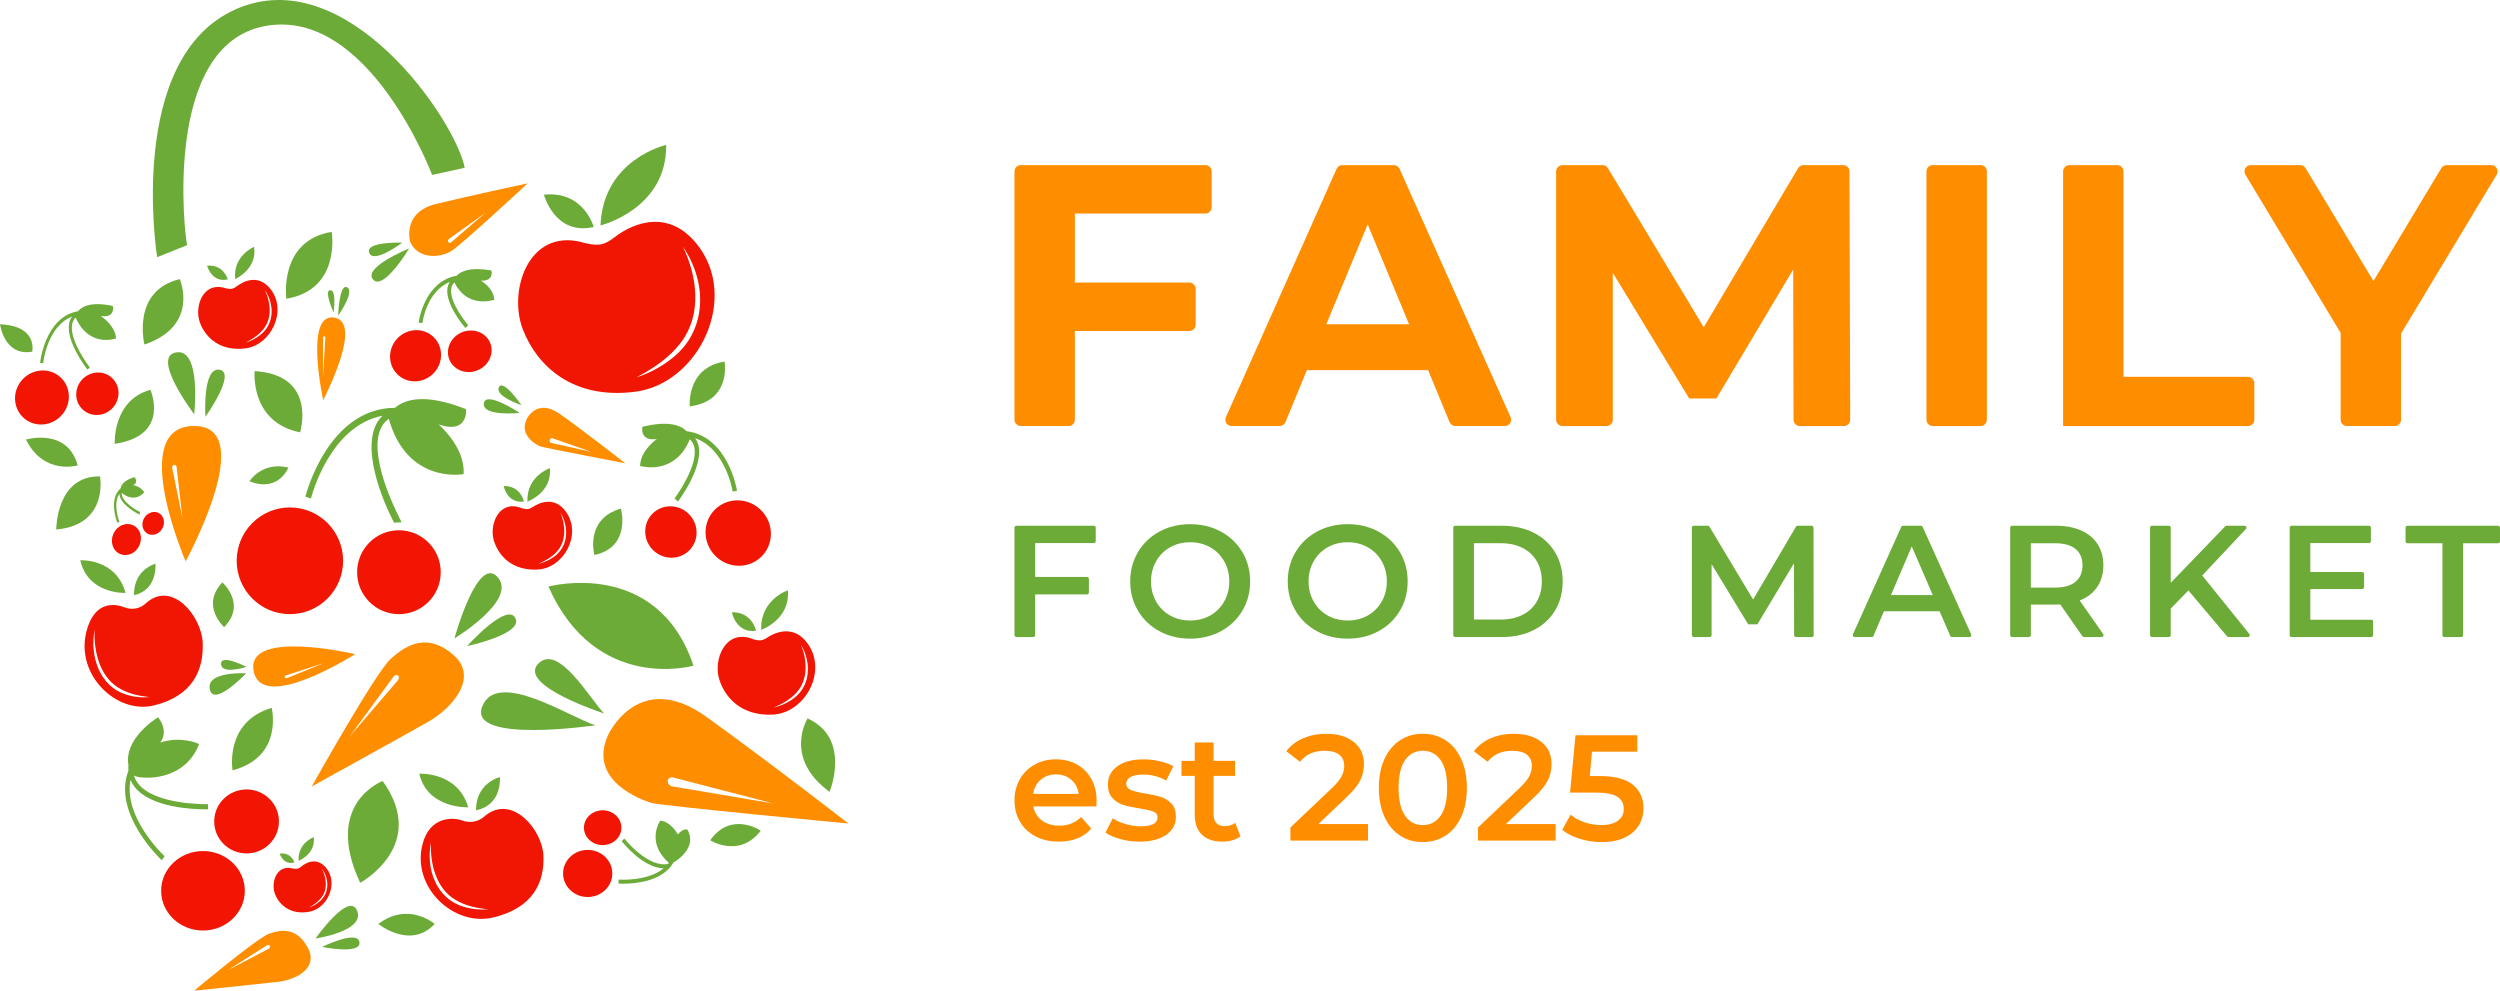 <?xml version="1.0" encoding="UTF-8"?>
<svg id="_Слой_1" data-name="Слой 1" xmlns="http://www.w3.org/2000/svg" viewBox="0 0 2552.73 1011.57">
  <defs>
    <style>
      .cls-1 {
        fill: #f11603;
      }

      .cls-2 {
        fill: #6cab38;
      }

      .cls-3 {
        fill: #ff8d00;
      }

      .cls-4 {
        fill: #f21503;
      }
    </style>
  </defs>
  <g>
    <ellipse class="cls-4" cx="296.02" cy="572.62" rx="54.33" ry="54.48"/>
    <ellipse class="cls-4" cx="407.34" cy="584.28" rx="42.7" ry="42.83"/>
    <path class="cls-2" d="M472.87,487.39s-.02,0-.05,0c0,.18,0,.36-.02.55l.07-.56Z"/>
    <path class="cls-2" d="M447.93,433.39c10.53,3.59,18.27,3.27,23.05-.96,5.74-5.1,4.94-13.87,4.9-14.24l-.04-.42-.36-.14c-41.56-16.36-62.1-9.88-72.1-1.23h-.24c-68.27.48-90.92,89.19-91.14,90.09l-.16.63,5.69,1.91.16-.66c.18-.74,18.68-73.49,72.9-83.88-3.78,3.54-6.61,8.04-8.44,13.39-11.92,34.92,18.51,92.69,19.98,95.28l.34.59,7.69-.57-.31-.54c-.34-.61-32.98-60.66-22.19-92.25,1.88-5.49,4.94-9.68,9.36-12.77,18.21,65.47,73.54,56.99,75.89,56.59l.48-.08.03-.54c1.23-23.49-18.19-43.52-25.49-50.19Z"/>
    <path class="cls-4" d="M720.58,540.32c-1.77,18.32,11.67,34.95,30.01,37.15,18.34,2.2,34.65-10.87,36.42-29.19,1.77-18.32-11.67-34.95-30.01-37.15-18.34-2.2-34.65,10.87-36.42,29.19Z"/>
    <path class="cls-4" d="M658.94,540.11c-1.39,14.4,9.17,27.48,23.59,29.2,14.42,1.73,27.24-8.54,28.63-22.94,1.39-14.4-9.17-27.48-23.59-29.2-14.42-1.73-27.24,8.54-28.63,22.94Z"/>
    <path class="cls-2" d="M752.4,500.24c-.12-.73-9.1-54.6-51.26-59.94h-.02c-5.69-5.77-18.05-11.16-44.75-4.57l-.39.22-.09.41c-.01.05-1.06,5.4,2.15,9,2.48,2.79,6.71,3.77,12.61,2.93-5.66,4.25-15.83,13.5-16.89,25.63l-.14-.04.05,2.15h1.09c4.59,1.14,35.26,7.38,49.61-27.46,2.23,2.01,3.69,4.49,4.46,7.56,4.77,19.05-19.28,51.78-19.53,52.11l-.51.68,3.47,3.2.51-.68c1.06-1.42,25.81-35.04,20.4-56.66-.69-2.76-1.85-5.23-3.45-7.37,31.08,10.84,38.16,53.25,38.23,53.69l.14.87,4.44-.86-.14-.88Z"/>
    <path class="cls-4" d="M450.12,358.8c1.98,14.23-7.97,27.76-22.21,30.22-14.25,2.46-27.4-7.08-29.38-21.31-1.98-14.23,7.97-27.76,22.21-30.22,14.25-2.46,27.4,7.08,29.38,21.31Z"/>
    <path class="cls-4" d="M501.79,354.88c1.6,11.53-6.99,22.58-19.19,24.69-12.2,2.11-23.4-5.53-25-17.06-1.6-11.53,6.99-22.58,19.19-24.69,12.2-2.11,23.4,5.53,25,17.06Z"/>
    <path class="cls-2" d="M504.56,304.2l-.06.02c-1.24-8.45-8.74-14.64-13.27-17.66,4.42.21,7.53-.81,9.3-3.04,2.31-2.92,1.37-6.65,1.3-6.94l-.23-.44-.38-.07c-21.01-3.65-30.59.91-34.94,5.46-33.05,5.94-38.61,46.58-38.66,46.99l-.12.9,3.85.48.1-.85c.04-.32,4.24-31.42,27.8-41.17-.99,1.53-1.7,3.23-2.12,5.09-3.68,16.4,16.69,40.33,17.57,41.34l.52.6,2.91-2.8-.58-.67c-.2-.23-19.81-23.5-16.65-37.53.49-2.2,1.51-4.03,3.09-5.56,12.58,25.69,37.15,18.8,39.79,17.94l.91-.04-.14-2.07Z"/>
    <path class="cls-4" d="M70.06,401.17c2.09,15.02-8.41,29.29-23.44,31.89-15.04,2.6-28.92-7.47-31.01-22.49-2.09-15.02,8.41-29.29,23.44-31.89,15.04-2.6,28.92,7.47,31.01,22.49Z"/>
    <path class="cls-4" d="M120.83,398.36c1.64,11.8-6.61,23.03-18.43,25.07-11.82,2.04-22.73-5.87-24.37-17.68-1.64-11.8,6.61-23.03,18.43-25.07,11.82-2.04,22.73,5.87,24.37,17.68Z"/>
    <path class="cls-2" d="M118.54,345.46h0s-.04-.85-.04-.85l-.06.02c-1.25-11.1-11.27-19.02-15.5-21.9,5.17.77,8.8-.07,10.82-2.49,2.52-3.04,1.51-7.38,1.46-7.56l-.06-.26-.24-.05c-21.44-4.57-31.08.36-35.39,5.48l-.09.02c-33.44,6.02-38.4,51.76-38.45,52.22l-.04.42,3.09.49.05-.44c.04-.38,4.1-37.48,29.51-47.33-1.5,2.02-2.51,4.4-3.01,7.08-3.44,18.26,17.61,45.66,18.51,46.82l.27.35,2.28-2.43-.24-.31c-.21-.27-20.87-27.11-17.77-43.61.53-2.8,1.7-5.08,3.58-6.94,13.45,30.7,39.91,21.83,41.04,21.44h0s.29-.11.29-.11v-.05Z"/>
    <path class="cls-2" d="M147.07,502.37h0s-.51-.94-.51-.94l-.08.1c-2.84-3.97-7.48-5.56-10.37-6.17,1.51-.81,2.44-1.86,2.77-3.14.63-2.42-1.16-4.61-1.23-4.7l-.25-.3-.36.1c-10.21,2.99-13.22,7.71-13.89,11.3-12.72,11.11-3.65,34.28-3.56,34.51l.22.56,2.24-.8-.28-.69c-.07-.18-6.8-17.33.09-27.99.04.95.21,1.92.52,2.9,2.98,9.47,17.72,17.2,19.39,18.05l.67.34.57-2.63-.46-.23c-4.23-2.14-15.7-9.23-17.9-16.22-.35-1.11-.45-2.15-.31-3.17,13.13,10.87,22.18.29,22.56-.18l.33-.4-.18-.29Z"/>
    <path class="cls-4" d="M142.09,542.17c3.96,7.3,1.36,17.14-5.81,21.97-7.17,4.83-16.2,2.83-20.17-4.48-3.96-7.3-1.36-17.14,5.81-21.97,7.17-4.83,16.2-2.83,20.17,4.48Z"/>
    <path class="cls-4" d="M166.13,527.88c2.9,5.34.91,12.59-4.44,16.2-5.35,3.6-12.04,2.19-14.94-3.15-2.9-5.34-.91-12.59,4.44-16.2,5.35-3.6,12.04-2.19,14.94,3.15Z"/>
    <ellipse class="cls-4" cx="207.26" cy="909.57" rx="42.72" ry="40.58"/>
    <ellipse class="cls-4" cx="251.77" cy="838.76" rx="33.05" ry="32.67"/>
    <path class="cls-2" d="M212.38,821.1l-.79.03c-.53.02-53.25.96-70.51-20.96-1.95-2.47-3.38-5.23-4.26-8.21,1.1.59,2.41,1.02,3.96,1.33,12.63,2.47,48.42,1.43,62.21-32.73l.33-.81-.73-.35c-.18-.09-17.69-8.18-38.96-1.19,1.43-1.9,3.02-4.78,3.49-8.54.67-5.35-1.1-10.98-5.26-16.74l-.41-.57-.57.35c-1.42.87-34.63,21.69-29.71,48.7-.14,1.81-.15,3.65-.02,5.47-16.76,43.54,32.9,90.43,33.41,90.9l.6.56,3-4.01-.6-.56c-.43-.4-41.88-39.45-34.23-77.43,1.06,2.62,2.48,5.06,4.24,7.29,16.63,21.11,59.36,22.75,72.05,22.75,1.15,0,1.88-.02,2.1-.02l.78-.02-.11-5.24Z"/>
    <ellipse class="cls-4" cx="600.09" cy="891.88" rx="25.14" ry="24.05"/>
    <ellipse class="cls-4" cx="615.39" cy="845.14" rx="19.12" ry="17.77"/>
    <path class="cls-2" d="M702.07,847.34l-.13-.24-.24-.07c-.2-.05-4.7-1.19-9.47,5.05-1.71-2.98-8.09-12.92-17.56-14.1l-.33-.04-.21.29c-.24.33-5.75,8.23-4.57,19.34.9,8.44,5.41,16.33,13.41,23.46-.27.38-.56.76-.85,1.12-20.42,4.19-43.98-25.14-44.21-25.43l-.4-.5-2.73,2.67.4.5c.85,1.08,21.1,26.42,41.75,27.22.25,0,.51.01.77.02-16.26,13.47-45.09,11.59-45.38,11.56l-.62-.07-.19,3.39v.68s.59.04.59.04c.17.01.64.04,1.35.07.73.03,1.78.06,3.1.06,10.71,0,38.82-1.86,50.43-20.5l.34-.55-.18-.14c4.28-2.57,14.52-9.61,17.03-19.49,1.21-4.76.5-9.58-2.1-14.34Z"/>
    <path class="cls-2" d="M306.46,441.48s17.96-58.7-46.44-62.56c0,0-5.19,52.18,46.44,62.56Z"/>
    <path class="cls-2" d="M367.78,901.42s70.35-37.96,22.95-103.95c0,0-61.12,22.7-22.95,103.95Z"/>
    <path class="cls-2" d="M254.67,491.27s26.4,13.24,39.86-13.71c0,0-23.77-7.85-39.86,13.71Z"/>
    <path class="cls-2" d="M386.31,943.43s32.86,26.61,57.55,0c0,0-26.61-23.21-57.55,0Z"/>
    <path class="cls-2" d="M237.48,786.55s-8.67-49.3,39.92-63.78c0,0,12.53,49.99-39.92,63.78Z"/>
    <path class="cls-2" d="M228.84,640.34s-24.4-21.84-1.78-45.66c0,0,25.09,22.14,1.78,45.66Z"/>
    <path class="cls-2" d="M57.42,540.69s-.23-55.14,44.71-54.25c0,0,9.24,49.42-44.71,54.25Z"/>
    <path class="cls-2" d="M79.35,475.21s-34.58,10.4-52.8-26.34c0,0,42.02-12.69,52.8,26.34Z"/>
    <path class="cls-2" d="M117.14,453.19s-2.39-44.5,36.42-55.13c0,0,20.96,46.69-36.42,55.13Z"/>
    <path class="cls-2" d="M147.48,351.8s-13.73-54.81,36.06-66.81c0,0,20.75,47.44-36.06,66.81Z"/>
    <path class="cls-2" d="M292.37,305.05s-8.11-59.38,46.31-68.28c0,0,9.99,58.88-46.31,68.28Z"/>
    <path class="cls-2" d="M559.97,598.91s110.99-30.04,148.16,80.78c0,0-99.62,28.67-148.16-80.78Z"/>
    <path class="cls-2" d="M606.92,566.71s-10.18-36.69,27.09-47.43c0,0,10.94,39.35-27.09,47.43Z"/>
    <path class="cls-2" d="M704.32,414.95s-3.77-39.49,35.52-45.76c0,0,7.47,40.28-35.52,45.76Z"/>
    <path class="cls-2" d="M725.17,858s29.68,18.79,51.65-9.77c0,0-30.16-20.59-51.65,9.77Z"/>
    <path class="cls-2" d="M847.04,808.52s22.77-54.4-22.44-74.98c0,0-25.19,40.18,22.44,74.98Z"/>
    <path class="cls-2" d="M32.89,359.11s6.21-26.42-32.89-27.99c0,0,4.23,32.94,32.89,27.99Z"/>
    <path class="cls-2" d="M128.24,605.43s-38.33,1.83-46.25-33.32c0,0,36.31-2.31,46.25,33.32Z"/>
    <path class="cls-1" d="M207,656.51c-1.02-26.71-30.51-63.66-56.95-41.46,0,0-1.15,1.22-3.12,2.65-5.88,4.28-13.25,5.01-19.88,2.41-8.18-3.21-30.42-8.25-38.83,24.84-11.29,44.4,30.91,84.5,68.69,75.43,40.61-9.75,51.09-37.14,50.08-63.88ZM128.73,709.18c-26.34-7.98-37.41-38.31-32.1-66.41-1.09,22.35,5.21,47.24,23.47,58.94,10.02,6.48,21.42,8.97,33,10.08-8.11.71-16.42,0-24.37-2.61Z"/>
    <path class="cls-2" d="M136.9,607.69s-2.2-23.79,21.77-32.13c0,0,2.68,26.85-21.77,32.13Z"/>
    <path class="cls-2" d="M613.17,230.18s67.8-16.47,67.07-82.22c0,0-64.47,14.59-67.07,82.22Z"/>
    <path class="cls-1" d="M648.73,399.99c64.87-8.44,106.76-95.81,62.95-150.59-32.65-40.82-72.25-16.39-83.75-7.44-10.58,8.23-15.94,9.07-27.65,6.93-3.92-.72-6.44-1.67-6.44-1.67-54.42-13.77-75.13,49.88-59.96,89.13,14.48,37.45,51.1,71.93,114.85,63.64ZM649.63,385.45c17.44-9.14,33.8-20.09,45.65-35.72,21.66-28.35,16.85-67.32,1.97-97.89,24.86,35.87,25.43,85.58-11.05,114-10.9,8.87-23.47,15.29-36.57,19.61Z"/>
    <path class="cls-2" d="M606.25,231.75s-10.16-37.26-50.86-32.95c0,0,11.17,42.19,50.86,32.95Z"/>
    <path class="cls-1" d="M548.87,581.58c26.34-1.24,45.55-35.03,29.37-58.54-12.05-17.52-28.65-9-33.52-5.77-4.48,2.96-6.66,3.12-11.32,1.87-1.56-.42-2.55-.89-2.55-.89-21.54-7.35-31.58,17.59-26.52,33.89,4.83,15.56,18.65,30.66,44.54,29.44ZM549.62,575.76c7.27-3.1,14.14-6.97,19.33-12.87,9.48-10.69,8.58-26.54,3.41-39.35,9.05,15.27,7.95,35.3-7.5,45.53-4.63,3.21-9.86,5.38-15.25,6.68Z"/>
    <path class="cls-2" d="M538.58,512.13s25.35-9.05,22.91-34.12c0,0-24.14,8.2-22.91,34.12Z"/>
    <path class="cls-2" d="M534.99,512.07s-3.27-16.19-20.69-15.79c0,0,3.56,18.32,20.69,15.79Z"/>
    <path class="cls-1" d="M789.07,729.68c32.35-1.53,55.94-43.02,36.08-71.9-14.8-21.52-35.18-11.05-41.17-7.09-5.5,3.64-8.18,3.83-13.9,2.3-1.92-.51-3.13-1.09-3.13-1.09-26.45-9.03-38.79,21.6-32.58,41.63,5.93,19.11,22.9,37.65,54.7,36.15ZM789.99,722.52c8.93-3.81,17.37-8.56,23.74-15.8,11.64-13.13,10.54-32.6,4.19-48.32,11.11,18.75,9.76,43.35-9.21,55.92-5.68,3.94-12.11,6.6-18.73,8.21Z"/>
    <path class="cls-2" d="M777.32,643.13s30-10.71,27.11-40.38c0,0-28.56,9.7-27.11,40.38Z"/>
    <path class="cls-2" d="M772.01,644.05s-3.9-19.36-24.73-18.87c0,0,4.25,21.9,24.73,18.87Z"/>
    <path class="cls-1" d="M315.53,931.03c19.07-3.22,30.64-29.49,17.21-45.16-10.01-11.68-21.48-4.02-24.79-1.25-3.05,2.55-4.62,2.86-8.1,2.36-1.16-.17-1.92-.42-1.92-.42-16.19-3.45-21.72,15.57-16.89,26.99,4.62,10.89,15.74,20.65,34.48,17.49ZM315.66,926.73c5.07-2.9,9.79-6.31,13.15-11.06,6.14-8.61,4.36-20.06-.31-28.92,7.66,10.31,8.29,24.97-2.22,33.78-3.14,2.74-6.79,4.78-10.62,6.2Z"/>
    <path class="cls-2" d="M304.94,878.99s17.54-6.8,15.45-24.25c0,0-16.71,6.19-15.45,24.25Z"/>
    <path class="cls-2" d="M300.65,880.63s-3.29-10.71-15.07-9.01c0,0,3.62,12.13,15.07,9.01Z"/>
    <path class="cls-2" d="M478.15,824.34s-41.47,1.88-50.04-34.3c0,0,39.28-2.38,50.04,34.3Z"/>
    <path class="cls-1" d="M554.9,873.77c-1.06-26.43-31.73-63-59.24-41.03,0,0-1.19,1.21-3.24,2.63-6.12,4.23-13.78,4.96-20.67,2.38-8.51-3.18-33-4.86-40.4,24.59-11.09,44.15,32.16,83.63,71.46,74.65,42.24-9.65,53.15-36.76,52.09-63.22ZM473.48,925.89c-27.4-7.9-38.91-37.91-33.39-65.72-1.13,22.12,5.42,46.75,24.42,58.33,10.43,6.41,22.28,8.88,34.32,9.98-8.44.7-17.08,0-25.35-2.58Z"/>
    <path class="cls-2" d="M486.18,827.37s-2.44-25.17,24.21-34c0,0,2.98,28.41-24.21,34Z"/>
    <path class="cls-1" d="M250.33,355.76c26.22-3.12,43.45-38.22,25.96-60.53-13.04-16.63-29.11-6.94-33.79-3.37-4.3,3.28-6.47,3.59-11.19,2.68-1.58-.31-2.59-.7-2.59-.7-21.92-5.8-30.51,19.81-24.53,35.72,5.71,15.19,20.38,29.27,46.15,26.2ZM250.74,349.9c7.08-3.61,13.72-7.96,18.56-14.22,8.85-11.35,7.04-27.11,1.14-39.52,9.91,14.59,9.96,34.67-4.87,45.98-4.43,3.53-9.53,6.07-14.84,7.76Z"/>
    <path class="cls-2" d="M240.15,284.93s22.84-9.99,19.27-32.9c0,0-21.77,9.13-19.27,32.9Z"/>
    <path class="cls-2" d="M232.58,285.3s-4.1-15.6-21.11-13.99c0,0,4.51,17.66,21.11,13.99Z"/>
    <g>
      <path class="cls-2" d="M417.85,253.66s-26.55,44.11-36.99,31.66c-10.45-12.44,36.99-31.66,36.99-31.66Z"/>
      <path class="cls-2" d="M410.76,247.76s-29.2,22.12-33.75,10.4c-4.55-11.72,33.75-10.4,33.75-10.4Z"/>
    </g>
    <path class="cls-2" d="M530.68,421.64s-38.3,3.94-36.63-9.68c1.67-13.62,36.63,9.68,36.63,9.68Z"/>
    <path class="cls-2" d="M532.44,413.7s-27.3-9.11-23.03-18.24c4.27-9.14,23.03,18.24,23.03,18.24Z"/>
    <g>
      <path class="cls-2" d="M345.28,322.35s17.37-24.7,9.18-28.96c-8.19-4.26-9.18,28.96-9.18,28.96Z"/>
      <path class="cls-2" d="M340.63,319.05s3.33-22.95-3.44-22.73c-6.77.22,3.44,22.73,3.44,22.73Z"/>
    </g>
    <path class="cls-2" d="M209.76,425.63s-3.35-51.92,14.8-48.01c16.74,3.61-14.8,48.01-14.8,48.01Z"/>
    <path class="cls-2" d="M198.31,423.01s-45.89-60.44-17.39-63.31c24.73-2.49,17.39,63.31,17.39,63.31Z"/>
    <path class="cls-2" d="M251.66,680.94s-25.63,8.44-25.97-3.05c-.31-10.6,25.97,3.05,25.97,3.05Z"/>
    <path class="cls-2" d="M251.34,687.52s-34.21,36.06-37.25,15.48c-2.64-17.86,37.25-15.48,37.25-15.48Z"/>
    <path class="cls-2" d="M476.98,659.69s41.16-45.82,49.41-28.26c7.61,16.2-49.41,28.26-49.41,28.26Z"/>
    <path class="cls-2" d="M464.02,651.87s24.25-88.43,45-61.5c18.01,23.37-45,61.5-45,61.5Z"/>
    <path class="cls-2" d="M328.84,966.91s36.82-18.18,38.22-4.55c1.29,12.57-38.22,4.55-38.22,4.55Z"/>
    <path class="cls-2" d="M322.22,958.27s35.42-50.39,42.81-27.24c6.41,20.09-42.81,27.24-42.81,27.24Z"/>
    <path class="cls-2" d="M607.96,740.56s-130.72,19.33-115.56-19.21c15.17-38.54,90.18,11.53,115.56,19.21Z"/>
    <path class="cls-2" d="M616.95,728.52s-88.25-28.35-67.58-50.57c20.66-22.21,53.74,37.03,67.58,50.57Z"/>
    <path class="cls-2" d="M160.46,262.59S127.85,59.52,240.71,9.46c112.86-50.06,224.03,112.4,233.83,161.86l-33.28,7.3S376.7,7.36,270.96,26.55c-105.75,19.18-82.25,215.96-79.83,223.75l-30.67,12.29Z"/>
    <path class="cls-3" d="M342.2,324.45c-32.3-7.02-12.14,84.25-12.14,84.25,4.85-10.36,39.17-78.38,12.14-84.25ZM329.88,344.75c0-.75.56-1.35,1.24-1.32.67.03,1.19.67,1.15,1.42l-2.52,40.74.14-40.84Z"/>
    <path class="cls-3" d="M197.73,434.96c-67.7.68-8.18,138.19-8.18,138.19,0,0,75.88-138.87,8.18-138.19ZM175.85,477.81c-.29-1.42.55-2.82,1.83-3.08,1.29-.25,2.51.74,2.67,2.19l6.02,52.6-10.53-51.71Z"/>
    <path class="cls-3" d="M258.99,685.22c8.25,43.59,103.63-17.3,103.63-17.3,0,0-111.88-26.28-103.63,17.3ZM290.84,691.65h0c-.34-.79.27-1.74,1.32-2.08l38.4-12.48-37.22,15.25c-1.02.42-2.16.11-2.5-.68Z"/>
    <path class="cls-3" d="M463.22,668.93c-25.71-22.5-46.72-11.98-64.07,3.64-15.98,14.39-80.8,130.46-80.8,130.46,0,0,92.63-51.14,118.34-65.69,25.71-14.55,52.23-45.91,26.52-68.41ZM406.27,694.68l-49.55,57.74,45.08-61.51c1.24-1.69,3.35-2.2,4.62-1.12,1.28,1.08,1.21,3.31-.16,4.9Z"/>
    <path class="cls-3" d="M314.43,967.93c-10.88-20.36-25.84-19.45-39.65-14.49-12.72,4.57-76.44,58.13-76.44,58.13,0,0,66.97-6.9,85.63-9.03,18.66-2.13,41.35-14.25,30.47-34.61ZM274.46,968.72l-42.2,22.13,40.28-25.59c1.11-.7,2.49-.47,3.04.52h0c.55.99.04,2.32-1.12,2.93Z"/>
    <path class="cls-3" d="M721.84,732.33c-69.91-50.52-100.96,18.34-100.96,18.34-21.06,46.31,34.01,66.15,44.27,69.16,10.26,3.01,201.11,21.05,201.11,21.05,0,0-74.5-58.03-144.42-108.55ZM681.77,797.32h0c.27-2.6,2.85-4.16,5.66-3.43l102.33,26.56-103.27-17.47c-2.84-.48-4.99-3.06-4.72-5.66Z"/>
    <path class="cls-3" d="M570.85,422.17c-23.04-15.79-32.98,5.68-32.98,5.68-8.33,16.61,10.03,26.47,13.62,27.9,3.15,1.26,87.03,17.34,87.03,17.34,0,0-48.61-37.86-67.67-50.92ZM561.34,449.29c.36-1.36,1.58-2.18,2.67-1.8l39.8,13.88-41.06-9.12c-1.13-.25-1.77-1.6-1.41-2.96Z"/>
    <path class="cls-3" d="M445.24,208.27c-34.77,8.47-26.55,38.22-26.55,38.22,6.83,16.95,27.88,18.03,41.91,10.03,9.09-5.18,78.24-69.34,78.24-69.34,0,0-58.83,12.62-93.61,21.1ZM460.47,247.6c-.85.73-2.08.53-2.7-.45-.62-.98-.39-2.34.52-2.99l37.65-27.12-35.47,30.56Z"/>
  </g>
  <g>
    <path class="cls-3" d="M1097.54,218.07v70.41h116.89c3.55,0,6.43,2.88,6.43,6.43v36.62c0,3.55-2.88,6.43-6.43,6.43h-116.89v90.62c0,3.55-2.88,6.43-6.43,6.43h-48.8c-3.55,0-6.43-2.88-6.43-6.43v-253.56c0-3.55,2.88-6.43,6.43-6.43h188.48c3.55,0,6.43,2.88,6.43,6.43v36.62c0,3.55-2.88,6.43-6.43,6.43h-133.25Z"/>
    <path class="cls-3" d="M1458.19,377.92h-123.69l-21.95,53.12c-.99,2.4-3.34,3.97-5.94,3.97h-48.98c-4.65,0-7.77-4.79-5.87-9.04l113.02-253.56c1.03-2.32,3.33-3.81,5.87-3.81h52.55c2.53,0,4.83,1.49,5.87,3.8l113.38,253.56c1.9,4.25-1.21,9.05-5.87,9.05h-50.49c-2.6,0-4.95-1.57-5.94-3.97l-21.95-53.12ZM1438.78,331.11l-42.25-102-42.25,102h84.49Z"/>
    <path class="cls-3" d="M1831.38,428.6l-.36-153.44-78.4,131.69h-27.78l-78.02-128.26v150c0,3.55-2.88,6.43-6.43,6.43h-45c-3.55,0-6.43-2.88-6.43-6.43v-253.56c0-3.55,2.88-6.43,6.43-6.43h40.94c2.25,0,4.34,1.18,5.51,3.11l97.84,162.45,96.32-162.41c1.16-1.95,3.26-3.15,5.53-3.15h40.55c3.54,0,6.42,2.87,6.43,6.41l.72,253.56c.01,3.56-2.87,6.45-6.43,6.45h-44.99c-3.54,0-6.42-2.87-6.43-6.41Z"/>
    <path class="cls-3" d="M1973.53,168.6h48.8c3.55,0,6.43,2.88,6.43,6.43v253.56c0,3.55-2.88,6.43-6.43,6.43h-48.8c-3.55,0-6.43-2.88-6.43-6.43v-253.56c0-3.55,2.88-6.43,6.43-6.43Z"/>
    <path class="cls-3" d="M2113.05,168.6h48.8c3.55,0,6.43,2.88,6.43,6.43v209.75h127.16c3.55,0,6.43,2.88,6.43,6.43v37.38c0,3.55-2.88,6.43-6.43,6.43h-188.82V175.02c0-3.55,2.88-6.43,6.43-6.43Z"/>
    <path class="cls-3" d="M2451.67,340.62v87.96c0,3.55-2.88,6.43-6.43,6.43h-48.8c-3.55,0-6.43-2.88-6.43-6.43v-88.72l-97.27-161.52c-2.58-4.28.51-9.74,5.51-9.74h50.45c2.26,0,4.35,1.18,5.51,3.12l69.3,115.25,69.3-115.25c1.16-1.93,3.25-3.12,5.51-3.12h45.51c5,0,8.08,5.46,5.51,9.74l-97.66,162.29Z"/>
  </g>
  <g>
    <path class="cls-2" d="M1056.99,554.53v34.58h52.96c1.06,0,1.92.86,1.92,1.92v14.02c0,1.06-.86,1.92-1.92,1.92h-52.96v41.59c0,1.06-.86,1.92-1.92,1.92h-17.27c-1.06,0-1.92-.86-1.92-1.92v-109.81c0-1.06.86-1.92,1.92-1.92h79.13c1.06,0,1.92.86,1.92,1.92v13.86c0,1.06-.86,1.92-1.92,1.92h-59.94Z"/>
    <path class="cls-2" d="M1183.93,644.56c-9.31-5.03-16.62-12.01-21.92-20.94-5.3-8.93-7.96-18.91-7.96-29.95s2.65-21.02,7.96-29.95c5.3-8.93,12.61-15.91,21.92-20.94,9.31-5.03,19.75-7.55,31.33-7.55s22.02,2.52,31.33,7.55c9.31,5.03,16.61,11.99,21.92,20.86,5.3,8.88,7.96,18.89,7.96,30.03s-2.65,21.16-7.96,30.03c-5.3,8.87-12.61,15.83-21.92,20.86-9.31,5.03-19.75,7.55-31.33,7.55s-22.03-2.52-31.33-7.55ZM1235.72,628.48c6.06-3.41,10.82-8.17,14.29-14.29,3.46-6.11,5.19-12.96,5.19-20.54s-1.73-14.42-5.19-20.54c-3.47-6.11-8.23-10.88-14.29-14.29-6.06-3.41-12.88-5.12-20.46-5.12s-14.4,1.71-20.46,5.12c-6.06,3.41-10.82,8.17-14.29,14.29-3.47,6.12-5.2,12.96-5.2,20.54s1.73,14.42,5.2,20.54c3.46,6.12,8.22,10.88,14.29,14.29,6.06,3.41,12.88,5.11,20.46,5.11s14.39-1.7,20.46-5.11Z"/>
    <path class="cls-2" d="M1344.8,644.56c-9.31-5.03-16.62-12.01-21.92-20.94-5.3-8.93-7.96-18.91-7.96-29.95s2.65-21.02,7.96-29.95c5.3-8.93,12.61-15.91,21.92-20.94,9.31-5.03,19.75-7.55,31.33-7.55s22.02,2.52,31.33,7.55c9.31,5.03,16.61,11.99,21.92,20.86,5.3,8.88,7.96,18.89,7.96,30.03s-2.65,21.16-7.96,30.03c-5.3,8.87-12.61,15.83-21.92,20.86-9.31,5.03-19.75,7.55-31.33,7.55s-22.03-2.52-31.33-7.55ZM1396.59,628.48c6.06-3.41,10.82-8.17,14.29-14.29,3.46-6.11,5.19-12.96,5.19-20.54s-1.73-14.42-5.19-20.54c-3.47-6.11-8.23-10.88-14.29-14.29-6.06-3.41-12.88-5.12-20.46-5.12s-14.4,1.71-20.46,5.12c-6.06,3.41-10.82,8.17-14.29,14.29-3.47,6.12-5.2,12.96-5.2,20.54s1.73,14.42,5.2,20.54c3.46,6.12,8.22,10.88,14.29,14.29,6.06,3.41,12.88,5.11,20.46,5.11s14.39-1.7,20.46-5.11Z"/>
    <path class="cls-2" d="M1483.92,538.76c0-1.06.86-1.92,1.92-1.92h47.76c12.12,0,22.89,2.35,32.31,7.06,9.42,4.71,16.72,11.36,21.92,19.97,5.19,8.61,7.79,18.54,7.79,29.79s-2.6,21.19-7.79,29.79c-5.2,8.61-12.5,15.26-21.92,19.97-9.42,4.71-20.19,7.06-32.31,7.06h-47.76c-1.06,0-1.92-.86-1.92-1.92v-109.81ZM1532.62,632.62c8.33,0,15.67-1.6,22-4.79,6.33-3.19,11.2-7.74,14.61-13.64,3.41-5.9,5.11-12.74,5.11-20.54s-1.71-14.64-5.11-20.54c-3.41-5.9-8.28-10.44-14.61-13.64-6.33-3.19-13.67-4.79-22-4.79h-27.6v77.93h27.6Z"/>
    <path class="cls-2" d="M1831.97,648.57l-.16-73.42-37.34,62.34h-9.42l-37.34-61.37v72.44c0,1.06-.86,1.92-1.92,1.92h-16.3c-1.06,0-1.92-.86-1.92-1.92v-109.81c0-1.06.86-1.92,1.92-1.92h14.37c.67,0,1.3.35,1.64.93l44.58,74.4,43.76-74.38c.34-.59.97-.94,1.65-.94h14.36c1.06,0,1.92.86,1.92,1.91l.16,109.81c0,1.06-.86,1.92-1.92,1.92h-16.14c-1.06,0-1.91-.86-1.92-1.91Z"/>
    <path class="cls-2" d="M1980.51,624.18h-56.82l-10.71,25.14c-.3.71-1,1.17-1.76,1.17h-17.52c-1.39,0-2.32-1.44-1.75-2.7l49.41-109.81c.31-.69.99-1.13,1.75-1.13h18.31c.75,0,1.44.44,1.75,1.13l49.57,109.81c.57,1.27-.36,2.71-1.75,2.71h-17.85c-.76,0-1.46-.45-1.76-1.16l-10.86-25.14ZM1973.53,607.62l-21.43-49.68-21.27,49.68h42.7Z"/>
    <path class="cls-2" d="M2126.36,649.66l-22.64-32.46c-.97.11-2.44.16-4.38.16h-25.65v31.2c0,1.06-.86,1.92-1.92,1.92h-17.27c-1.06,0-1.92-.86-1.92-1.92v-109.81c0-1.06.86-1.92,1.92-1.92h44.84c9.85,0,18.43,1.62,25.73,4.87,7.31,3.25,12.91,7.9,16.8,13.96,3.9,6.06,5.85,13.26,5.85,21.59s-2.09,15.91-6.25,22.08c-4.17,6.17-10.15,10.77-17.94,13.8l24.03,34.32c.89,1.27-.02,3.02-1.57,3.02h-18.05c-.63,0-1.21-.31-1.57-.82ZM2119.3,560.54c-4.76-3.9-11.75-5.84-20.94-5.84h-24.68v45.29h24.68c9.2,0,16.18-1.97,20.94-5.93,4.76-3.95,7.14-9.55,7.14-16.8s-2.38-12.82-7.14-16.72Z"/>
    <path class="cls-2" d="M2234.55,602.91l-18.02,18.51v27.14c0,1.06-.86,1.92-1.92,1.92h-17.27c-1.06,0-1.92-.86-1.92-1.92v-109.81c0-1.06.86-1.92,1.92-1.92h17.27c1.06,0,1.92.86,1.92,1.92v56.37l55.61-57.7c.36-.37.86-.59,1.38-.59h18.46c1.68,0,2.55,2.01,1.4,3.23l-44.7,47.58,48.14,59.71c1.01,1.25.12,3.12-1.49,3.12h-19.78c-.57,0-1.1-.25-1.47-.68l-39.52-46.89Z"/>
    <path class="cls-2" d="M2423.19,634.7v13.86c0,1.06-.86,1.92-1.92,1.92h-81.4c-1.06,0-1.92-.86-1.92-1.92v-109.81c0-1.06.86-1.92,1.92-1.92h79.13c1.06,0,1.92.86,1.92,1.92v13.86c0,1.06-.86,1.92-1.92,1.92h-59.94v29.55h52.96c1.06,0,1.92.86,1.92,1.92v13.54c0,1.06-.86,1.92-1.92,1.92h-52.96v31.33h62.21c1.06,0,1.92.86,1.92,1.92Z"/>
    <path class="cls-2" d="M2493.95,554.7h-35.75c-1.06,0-1.92-.86-1.92-1.92v-14.02c0-1.06.86-1.92,1.92-1.92h92.6c1.06,0,1.92.86,1.92,1.92v14.02c0,1.06-.86,1.92-1.92,1.92h-35.75v93.87c0,1.06-.86,1.92-1.92,1.92h-17.27c-1.06,0-1.92-.86-1.92-1.92v-93.87Z"/>
  </g>
  <g>
    <path class="cls-3" d="M1119.45,823.44h-64.36c1.13,6.04,4.07,10.83,8.83,14.36,4.76,3.53,10.68,5.3,17.74,5.3,9.01,0,16.44-2.97,22.27-8.91l10.29,11.83c-3.69,4.4-8.35,7.73-13.98,9.98-5.63,2.25-11.98,3.38-19.05,3.38-9.01,0-16.95-1.79-23.81-5.38-6.86-3.58-12.16-8.58-15.9-14.98-3.74-6.4-5.61-13.64-5.61-21.74s1.82-15.18,5.45-21.58c3.63-6.4,8.68-11.39,15.13-14.98,6.45-3.58,13.72-5.38,21.81-5.38s15.13,1.77,21.43,5.3c6.3,3.53,11.21,8.5,14.75,14.9,3.53,6.4,5.3,13.8,5.3,22.2,0,1.33-.1,3.23-.31,5.68ZM1062.69,796.18c-4.25,3.64-6.84,8.47-7.76,14.52h46.54c-.82-5.94-3.33-10.75-7.53-14.44-4.2-3.69-9.42-5.53-15.67-5.53s-11.34,1.82-15.59,5.45Z"/>
    <path class="cls-3" d="M1144.03,856.78c-6.35-1.74-11.42-3.94-15.21-6.61l7.37-14.59c3.69,2.46,8.12,4.43,13.29,5.91,5.17,1.49,10.27,2.23,15.28,2.23,11.47,0,17.2-3.02,17.2-9.06,0-2.87-1.46-4.86-4.38-5.99-2.92-1.13-7.6-2.2-14.06-3.23-6.76-1.02-12.27-2.2-16.51-3.53-4.25-1.33-7.94-3.66-11.06-6.99-3.13-3.33-4.68-7.96-4.68-13.9,0-7.78,3.25-14,9.75-18.66,6.5-4.66,15.28-6.99,26.34-6.99,5.63,0,11.26.64,16.9,1.92,5.63,1.28,10.24,3,13.82,5.15l-7.37,14.59c-6.97-4.09-14.8-6.14-23.5-6.14-5.63,0-9.91.84-12.83,2.53-2.92,1.69-4.38,3.92-4.38,6.68,0,3.07,1.56,5.25,4.69,6.53,3.12,1.28,7.96,2.48,14.52,3.61,6.55,1.02,11.93,2.2,16.13,3.53,4.2,1.33,7.81,3.59,10.83,6.76,3.02,3.18,4.53,7.68,4.53,13.52,0,7.68-3.33,13.83-9.98,18.43-6.66,4.61-15.72,6.91-27.19,6.91-6.66,0-13.16-.87-19.51-2.61Z"/>
    <path class="cls-3" d="M1266.61,853.86c-2.25,1.84-4.99,3.23-8.22,4.15-3.23.92-6.63,1.38-10.21,1.38-9.01,0-15.98-2.36-20.89-7.07-4.92-4.71-7.37-11.57-7.37-20.58v-39.48h-13.52v-15.36h13.52v-18.74h19.2v18.74h21.97v15.36h-21.97v39.02c0,4,.97,7.04,2.92,9.14,1.94,2.1,4.76,3.15,8.45,3.15,4.3,0,7.88-1.13,10.75-3.38l5.38,13.67Z"/>
    <path class="cls-3" d="M1396.87,841.42v16.9h-79.26v-13.36l42.7-40.55c4.81-4.61,8.06-8.63,9.75-12.06,1.69-3.43,2.53-6.84,2.53-10.22,0-5.02-1.69-8.86-5.07-11.52-3.38-2.66-8.35-3.99-14.9-3.99-10.96,0-19.36,3.74-25.19,11.21l-13.98-10.75c4.2-5.63,9.86-10.01,16.97-13.13,7.12-3.12,15.08-4.69,23.89-4.69,11.67,0,20.99,2.77,27.96,8.3,6.96,5.53,10.45,13.06,10.45,22.58,0,5.84-1.23,11.32-3.69,16.44-2.46,5.12-7.17,10.96-14.13,17.51l-28.73,27.34h50.69Z"/>
    <path class="cls-3" d="M1429.74,853.32c-6.76-4.35-12.09-10.7-15.98-19.05-3.89-8.35-5.84-18.25-5.84-29.72s1.94-21.38,5.84-29.72c3.89-8.35,9.22-14.69,15.98-19.05,6.76-4.35,14.44-6.53,23.04-6.53s16.31,2.18,23.12,6.53c6.81,4.35,12.16,10.7,16.05,19.05,3.89,8.35,5.84,18.26,5.84,29.72s-1.95,21.38-5.84,29.72c-3.89,8.35-9.24,14.7-16.05,19.05-6.81,4.35-14.52,6.53-23.12,6.53s-16.28-2.17-23.04-6.53ZM1470.99,832.97c4.45-6.35,6.68-15.82,6.68-28.42s-2.23-22.07-6.68-28.42c-4.45-6.35-10.52-9.52-18.2-9.52s-13.59,3.18-18.05,9.52c-4.45,6.35-6.68,15.82-6.68,28.42s2.23,22.07,6.68,28.42c4.45,6.35,10.47,9.52,18.05,9.52s13.75-3.17,18.2-9.52Z"/>
    <path class="cls-3" d="M1588.42,841.42v16.9h-79.26v-13.36l42.71-40.55c4.81-4.61,8.06-8.63,9.75-12.06,1.69-3.43,2.53-6.84,2.53-10.22,0-5.02-1.69-8.86-5.07-11.52-3.38-2.66-8.35-3.99-14.9-3.99-10.96,0-19.36,3.74-25.19,11.21l-13.98-10.75c4.2-5.63,9.86-10.01,16.97-13.13,7.12-3.12,15.08-4.69,23.89-4.69,11.68,0,20.99,2.77,27.96,8.3,6.96,5.53,10.45,13.06,10.45,22.58,0,5.84-1.23,11.32-3.69,16.44-2.46,5.12-7.17,10.96-14.13,17.51l-28.73,27.34h50.69Z"/>
    <path class="cls-3" d="M1667.22,801.25c7.27,5.89,10.91,13.9,10.91,24.04,0,6.45-1.59,12.29-4.76,17.51-3.18,5.22-7.94,9.37-14.29,12.44-6.35,3.07-14.19,4.61-23.5,4.61-7.68,0-15.11-1.1-22.27-3.3-7.17-2.2-13.21-5.25-18.13-9.14l8.45-15.52c4,3.28,8.78,5.86,14.36,7.76,5.58,1.9,11.34,2.84,17.28,2.84,7.07,0,12.62-1.46,16.67-4.38,4.04-2.92,6.07-6.94,6.07-12.06,0-5.53-2.18-9.7-6.53-12.52-4.35-2.82-11.8-4.22-22.35-4.22h-25.96l5.53-58.53h63.13v16.74h-46.24l-2.3,24.88h10.29c15.15,0,26.37,2.95,33.64,8.83Z"/>
  </g>
</svg>